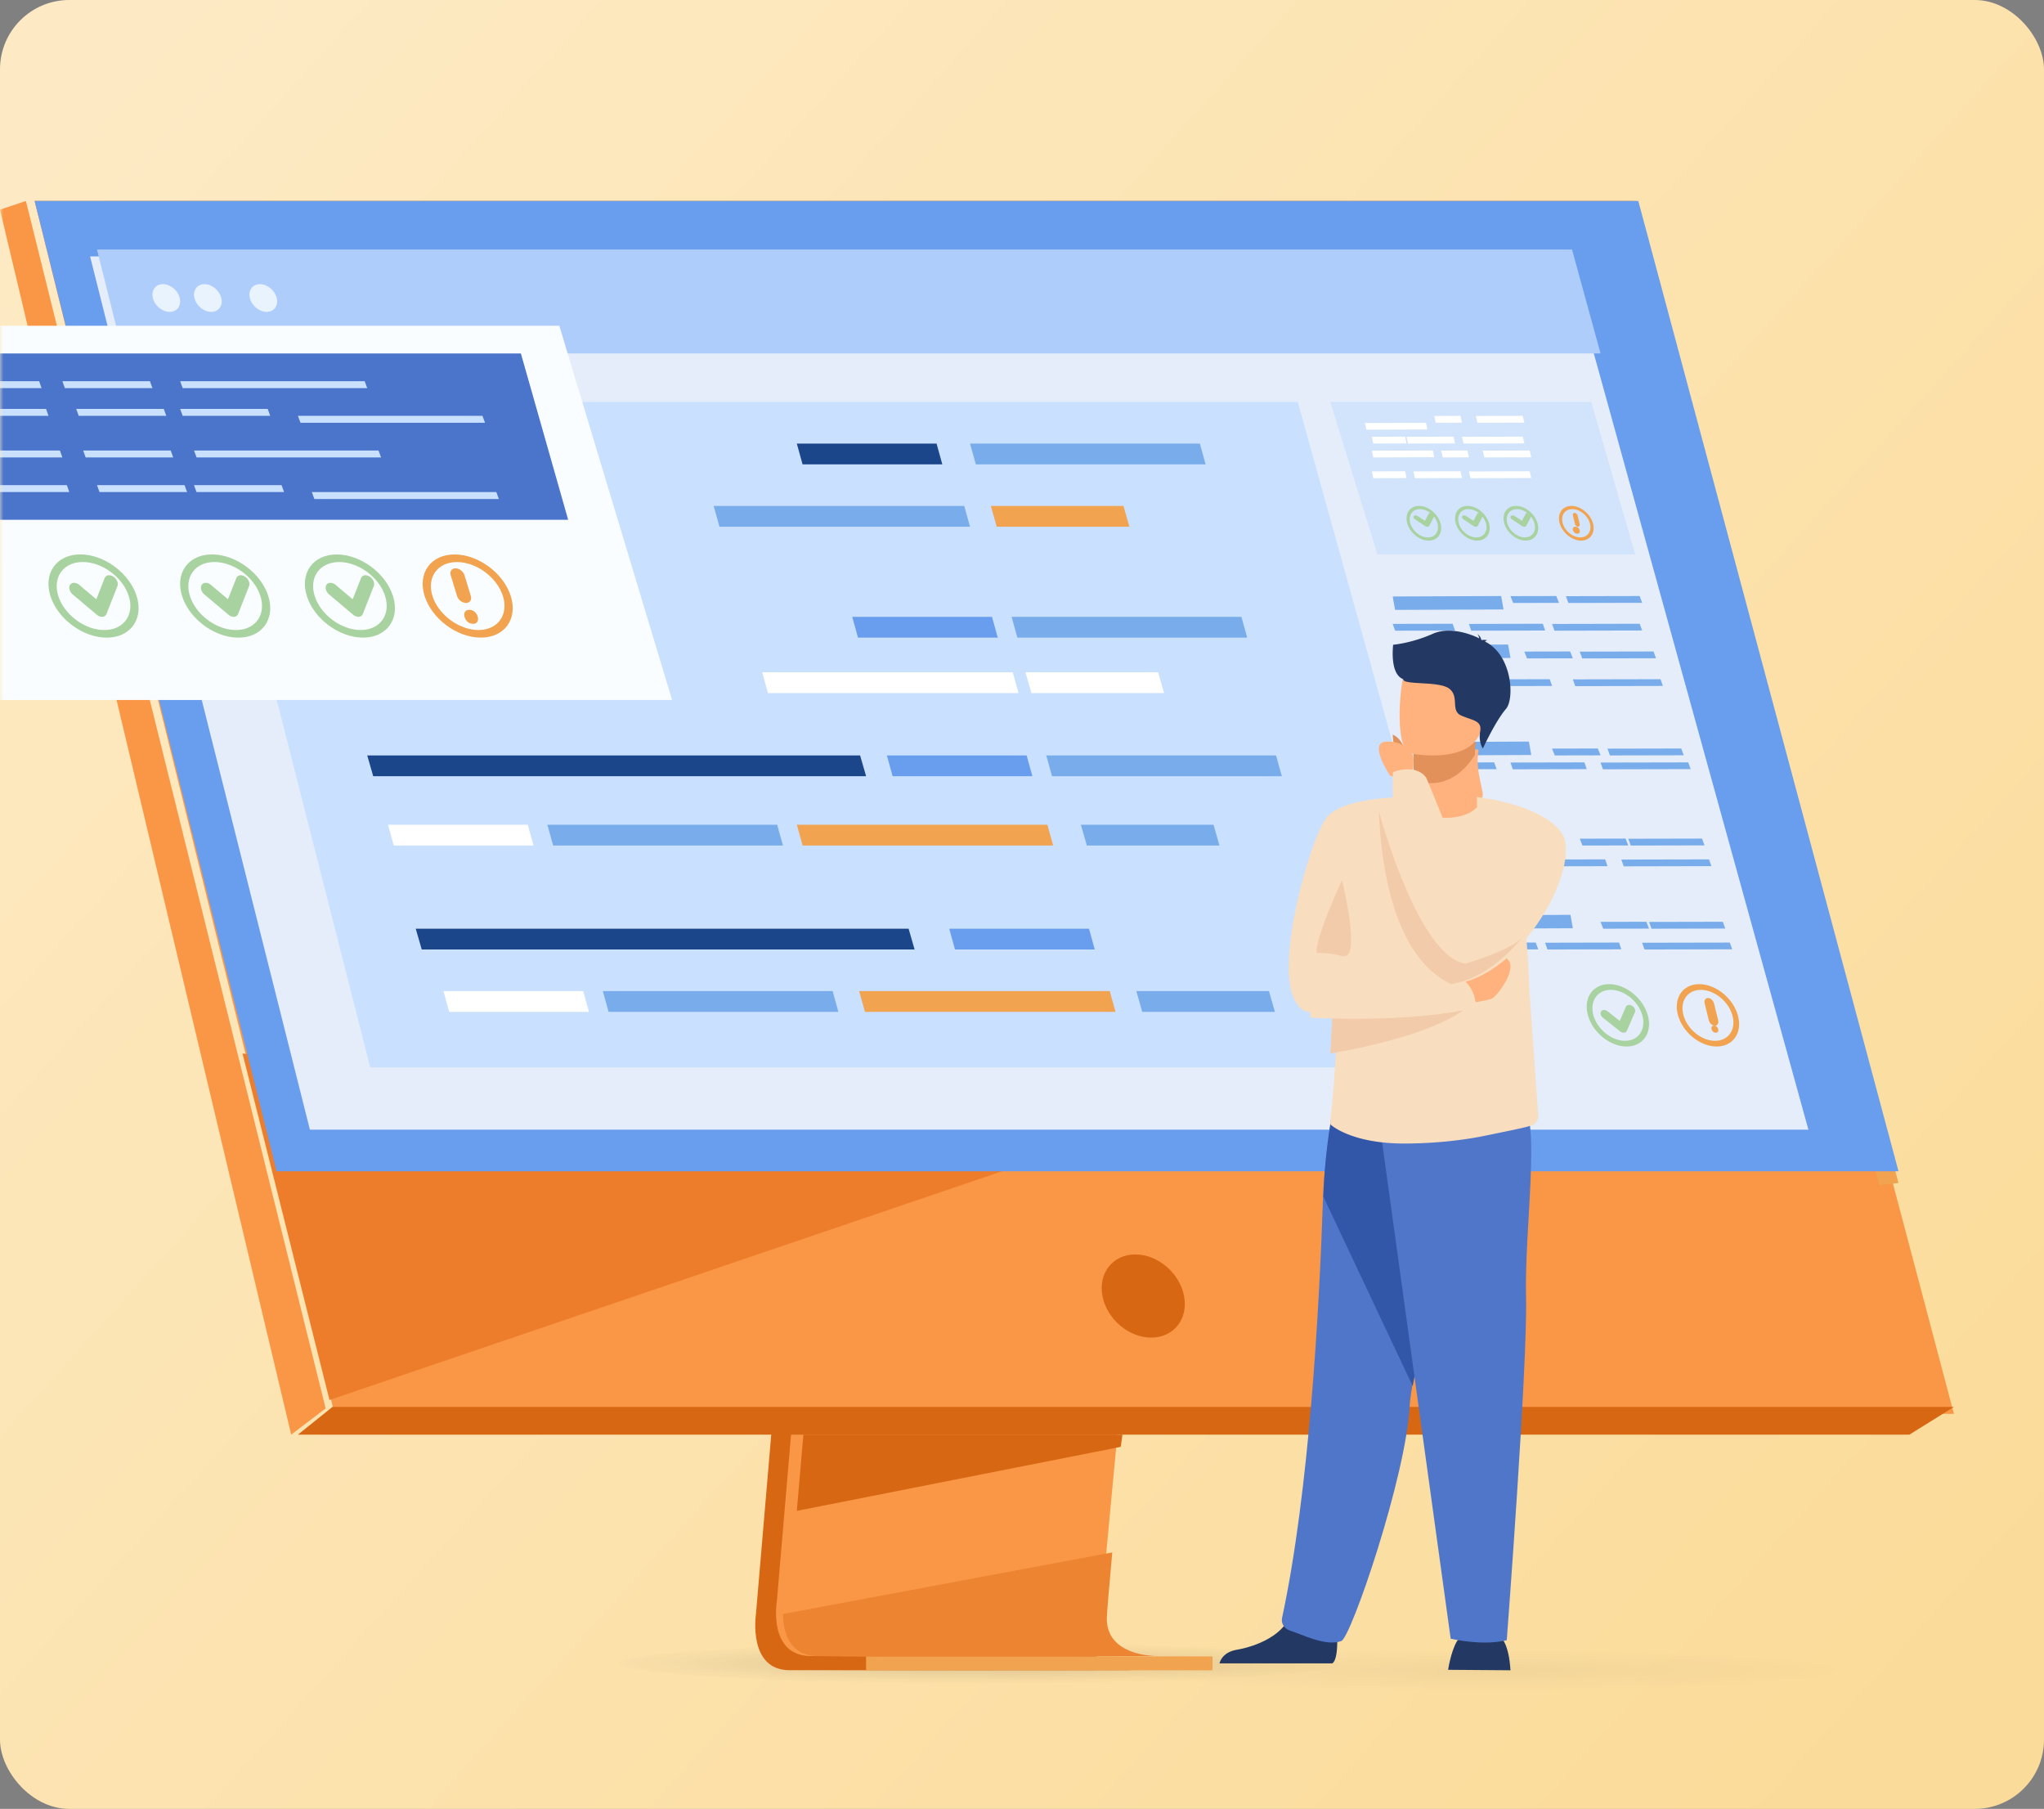 <svg width="295" height="261" xmlns="http://www.w3.org/2000/svg" xmlns:xlink="http://www.w3.org/1999/xlink"><rect width="100%" height="100%" fill="#808080" stroke="none"/><defs><radialGradient cx="50%" cy="50%" fx="50%" fy="50%" r="50%" gradientTransform="matrix(0 1 -1.055 0 1.027 0)" id="c"><stop stop-opacity=".233" offset="0%"/><stop stop-opacity="0" offset="100%"/></radialGradient><linearGradient x1="0%" y1="10.861%" x2="100%" y2="89.139%" id="b"><stop stop-color="#FDEAC4" offset="0%"/><stop stop-color="#FBDB99" offset="100%"/></linearGradient><rect id="a" x="0" y="0" width="295" height="261" rx="10"/></defs><g fill="none" fill-rule="evenodd"><mask id="d" fill="#fff"><use xlink:href="#a"/></mask><use fill="url(#b)" xlink:href="#a"/><ellipse fill="url(#c)" opacity=".749" mask="url(#d)" cx="141.333" cy="240" rx="52" ry="3"/><ellipse fill="url(#c)" opacity=".402" mask="url(#d)" cx="213.333" cy="241" rx="52" ry="3"/><g mask="url(#d)"><path d="m120.328 101.247-11.235 131.742s-1.177 7.987 4.847 8c9.901.024 49.29 0 49.29 0s-7.453-1.66-7.362-5.401C155.975 231.178 169 100 169 100l-48.672 1.247" fill="#D86713"/><path d="M166.16 238.945c-1.948.004-39.55.122-49.186 0-4.202-.053-4.937-3.685-4.972-6.036-.019-1.129.126-1.96.126-1.96l11.229-131.704L172 98s-5.481 54.88-9.359 94.827a6345.38 6345.38 0 0 0-1.226 12.703l-.359 3.726c-.36 3.779-.686 7.25-.973 10.315-.152 1.616-.29 3.115-.416 4.49-.495 5.389-.784 8.83-.79 9.483-.001.38.031.735.097 1.064.798 4.199 6.454 4.337 7.185 4.337" fill="#F99746"/><path fill="#F99746" d="M48.288 204H282L235.633 29H5zM3.74 29 0 30.25 42.026 207 47 203.219 3.74 29"/><path fill="#D86713" d="M43 207h232.578l6.422-4H47.983L43 207"/><path fill="#F1A34F" d="M125 241h50v-2h-50zM271.244 171 233.24 31.302H5.573L5 29h231.124L274 170.688l-2.756.312"/><path fill="#D86713" d="m162 207-.257 1.765L115 218l.948-11H162"/><path d="M141.174 239h-11.538c-4.998-.007-9.239-.023-11.678-.053-4.19-.053-4.923-3.7-4.958-6.062L160.527 224c-.494 5.412-.782 8.867-.787 9.524v.034c0 .37.033.715.095 1.034.796 4.216 6.436 4.355 7.165 4.355-1.096.002-13.496.041-25.826.053" fill="#EC8432"/><path d="M135.11 239H130h11-5.89" fill="#E78B37"/><path fill="#ED7D2B" d="M150 167.17 47.553 202 35 152l115 15.17"/><path fill="#699DEE" d="M5 29h231.449L274 169H39.913L5 29"/><path d="M170.889 187.001c-.633-3.315-3.781-6.001-7.034-6.001-3.252 0-5.376 2.686-4.744 6.001.633 3.313 3.781 5.999 7.034 5.999 3.252 0 5.376-2.686 4.744-5.999" fill="#D86713"/><path fill="#E4EDF9" d="M261 163H44.728L13 37h213.156L261 163"/><path fill="#AFCDFB" d="M231 51H17.751L14 36h212.882L231 51"/><path d="M22.06 43c-.267-1.104.385-2 1.456-2 1.072 0 2.157.896 2.424 2 .267 1.105-.385 2-1.456 2-1.072 0-2.157-.895-2.424-2M28.06 43c-.267-1.104.385-2 1.456-2 1.072 0 2.157.896 2.424 2 .267 1.105-.385 2-1.456 2-1.072 0-2.157-.895-2.424-2M36.06 43c-.267-1.104.385-2 1.456-2 1.072 0 2.157.896 2.424 2 .267 1.105-.385 2-1.456 2-1.072 0-2.157-.895-2.424-2" fill="#E9F3FE"/><path fill="#CAE0FF" d="M214 154H53.435L29 58h158.3l26.7 96"/><path fill="#D2E3FC" d="M236 80h-37.199L192 58h37.65L236 80"/><path fill="#1C468A" d="M136 67h-20.17l-.83-3h20.168l.832 3"/><path fill="#78ACEA" d="M174 67h-33.164L140 64h33.166l.834 3M140 76h-36.162L103 73h36.162l.838 3"/><path fill="#F1A34F" d="M163 76h-19.144L143 73h19.144l.856 3"/><path fill="#699DEE" d="M144 92h-20.17l-.83-3h20.17l.83 3"/><path fill="#78ACEA" d="M180 92h-33.166L146 89h33.166l.834 3"/><path fill="#FFF" d="M147 100h-36.16l-.84-3h36.162l.838 3M168 100h-19.141L148 97h19.144l.856 3"/><path fill="#1C468A" d="M125 112H53.865L53 109h71.135l.865 3"/><path fill="#699DEE" d="M149 112h-20.17l-.83-3h20.168l.832 3"/><path fill="#78ACEA" d="M185 112h-33.164l-.836-3h33.166l.834 3"/><path fill="#FFF" d="M77 122H56.83l-.83-3h20.168l.832 3"/><path fill="#F1A34F" d="M152 122h-36.162l-.838-3h36.162l.838 3"/><path fill="#78ACEA" d="M113 122H79.836L79 119h33.166l.834 3M176 122h-19.144l-.856-3h19.144l.856 3"/><path fill="#1C468A" d="M132 137H60.867L60 134h71.135l.865 3"/><path fill="#699DEE" d="M158 137h-20.17l-.83-3h20.17l.83 3"/><path fill="#FFF" d="M85 146H64.83l-.83-3h20.168l.832 3"/><path fill="#F1A34F" d="M161 146h-36.162l-.838-3h36.16l.84 3"/><path fill="#78ACEA" d="M121 146H87.836L87 143h33.166l.834 3M184 146h-19.144l-.856-3h19.144l.856 3M217 87.934 201.346 88 201 86.066 216.654 86l.346 1.934M225 86.987l-6.611.013-.389-.987 6.611-.013.389.987M237 86.978 226.354 87l-.354-.978L236.644 86l.356.978M210 90.982l-8.651.018-.349-.982 8.651-.018.349.982M223 90.977 212.333 91l-.333-.976L222.667 90l.333.977M237 90.973 224.345 91l-.345-.973L236.655 90l.345.973M218 94.934 202.348 95 202 93.066 217.654 93l.346 1.934M227 94.987l-6.611.013-.389-.987 6.609-.013.391.987M239 94.978 228.354 95l-.354-.978L238.646 94l.354.978M213 98.982l-8.651.018-.349-.982 8.651-.018.349.982M224 98.977 213.333 99l-.333-.977L223.667 98l.333.977M240 98.973 227.345 99l-.345-.973L239.653 98l.347.973"/><path fill="#FFF" d="m206 61.967-8.804.033-.196-.967 8.806-.033.194.967M211 60.987l-3.778.013-.222-.987 3.778-.013.222.987M220 60.978l-6.773.022-.227-.978 6.775-.022.225.978M203 63.982l-4.806.018-.194-.982 4.804-.018.196.982M210 63.977l-6.788.023-.212-.977 6.788-.023.212.977M220 63.973l-8.762.027-.238-.973 8.762-.027.238.973M207 65.967l-8.806.033-.194-.967 8.806-.033.194.967M212 65.987l-3.778.013-.222-.987 3.778-.013.222.987M221 65.978l-6.775.022-.225-.978 6.775-.022.225.978M203 68.982l-4.806.018-.194-.982 4.806-.018.194.982M211 68.976l-6.788.024-.212-.977 6.788-.023.212.976M221 68.973l-8.762.027-.238-.973 8.76-.027.24.973"/><path fill="#78ACEA" d="m221 108.935-15.654.065-.346-1.932 15.654-.068.346 1.935M231 108.987l-6.609.013-.391-.987 6.611-.013.389.987M243 108.978l-10.646.022-.354-.978 10.646-.022.354.978M216 110.981l-8.651.019-.349-.981 8.651-.019.349.981M229 110.975l-10.665.025-.335-.977 10.667-.023.333.975M244 110.972l-12.653.028-.347-.974 12.653-.026.347.972M224 121.935l-15.654.065-.346-1.932 15.654-.068.346 1.935M235 121.987l-6.609.013-.391-.987 6.611-.013.389.987M246 121.978l-10.646.022-.354-.978 10.646-.022.354.978M219 124.983l-8.651.017-.349-.981 8.651-.019.349.983M232 124.977l-10.667.023-.333-.977 10.667-.023.333.977M247 124.972l-12.655.028-.345-.974 12.653-.026.347.972M227 133.935l-15.654.065-.346-1.935 15.654-.065.346 1.935M238 133.987l-6.611.013-.389-.987 6.609-.013.391.987M249 133.978l-10.646.022-.354-.978 10.646-.022.354.978M222 136.981l-8.651.019-.349-.981 8.651-.019.349.981M234 136.975l-10.667.025-.333-.977 10.667-.023.333.975M250 136.972l-12.655.028-.345-.974 12.655-.026.345.972"/><path d="M232.47 142.823c-1.947 0-3.07 1.649-2.5 3.677.568 2.028 2.615 3.679 4.562 3.679 1.946 0 3.066-1.651 2.499-3.679-.568-2.028-2.615-3.677-4.561-3.677Zm2.29 8.177c-2.38 0-4.884-2.02-5.58-4.5-.694-2.48.677-4.5 3.06-4.5 2.382 0 4.885 2.02 5.579 4.5.696 2.48-.677 4.5-3.058 4.5Z" fill="#A8D29F"/><path d="M234.285 148.998a.916.916 0 0 1-.49-.202l-2.45-1.95c-.33-.264-.443-.681-.252-.933.19-.252.614-.243.945.021l1.732 1.377.887-2.04c.128-.294.524-.359.883-.146.36.213.548.627.42.921l-1.167 2.681a.464.464 0 0 1-.413.271.703.703 0 0 1-.095 0" fill="#A8D29F"/><path d="M245.47 142.823c-1.947 0-3.07 1.649-2.5 3.677.568 2.028 2.613 3.679 4.56 3.679 1.946 0 3.068-1.651 2.5-3.679-.569-2.028-2.614-3.677-4.56-3.677Zm2.29 8.177c-2.38 0-4.884-2.02-5.58-4.5-.694-2.48.677-4.5 3.058-4.5 2.384 0 4.885 2.02 5.581 4.5.696 2.48-.677 4.5-3.058 4.5Z" fill="#F1A34F"/><path d="M247.493 148c-.37 0-.763-.359-.872-.799l-.593-2.402c-.109-.44.107-.799.479-.799s.766.359.872.799l.593 2.402c.109.44-.107.799-.479.799M247.678 149h-.105c-.236 0-.486-.226-.555-.501-.07-.275.07-.499.304-.499h.104c.237 0 .487.224.556.499.07.275-.068.501-.304.501" fill="#F1A34F"/><path d="M218.927 73.457c-1.08 0-1.703.916-1.388 2.043.316 1.127 1.453 2.044 2.534 2.044 1.08 0 1.703-.917 1.388-2.044-.314-1.127-1.451-2.043-2.534-2.043ZM220.201 78c-1.324 0-2.715-1.121-3.1-2.5-.387-1.378.377-2.5 1.698-2.5 1.324 0 2.714 1.122 3.1 2.5.387 1.379-.375 2.5-1.698 2.5Z" fill="#A8D29F"/><path d="M219.971 76a.61.61 0 0 1-.294-.101l-1.47-.975c-.197-.132-.266-.341-.152-.467.116-.126.37-.122.568.01l1.038.69.533-1.02c.075-.148.315-.181.53-.074.216.107.33.313.251.461l-.698 1.34c-.043.08-.133.13-.25.136h-.056M211.927 73.457c-1.08 0-1.703.916-1.388 2.043.316 1.127 1.451 2.044 2.534 2.044 1.08 0 1.703-.917 1.388-2.044-.316-1.127-1.451-2.043-2.534-2.043ZM213.201 78c-1.324 0-2.714-1.121-3.1-2.5-.387-1.378.375-2.5 1.698-2.5 1.324 0 2.714 1.122 3.1 2.5.387 1.379-.375 2.5-1.698 2.5Z" fill="#A8D29F"/><path d="M212.971 76a.61.61 0 0 1-.294-.101l-1.47-.975c-.197-.132-.266-.341-.152-.467.116-.126.37-.122.568.01l1.038.69.533-1.02c.075-.148.315-.181.53-.074.216.107.33.313.251.461l-.698 1.34c-.043.08-.133.13-.25.136h-.056M204.928 73.457c-1.083 0-1.706.916-1.39 2.043.316 1.127 1.453 2.044 2.534 2.044 1.083 0 1.706-.917 1.39-2.044-.316-1.127-1.453-2.043-2.534-2.043ZM206.2 78c-1.322 0-2.713-1.121-3.1-2.5-.386-1.378.376-2.5 1.7-2.5 1.324 0 2.713 1.122 3.1 2.5.386 1.379-.376 2.5-1.7 2.5Z" fill="#A8D29F"/><path d="M205.972 76a.61.61 0 0 1-.296-.101l-1.468-.975c-.199-.132-.268-.341-.152-.467.114-.126.368-.122.566.01l1.04.69.53-1.02c.079-.148.315-.181.53-.074.219.107.33.313.254.461l-.7 1.34c-.04.08-.133.13-.247.136h-.057" fill="#A8D29F"/><path d="M226.927 73.457c-1.082 0-1.705.916-1.388 2.043.314 1.127 1.451 2.044 2.534 2.044 1.08 0 1.703-.917 1.388-2.044-.316-1.127-1.453-2.043-2.534-2.043ZM228.201 78c-1.324 0-2.714-1.121-3.1-2.5-.387-1.378.375-2.5 1.698-2.5 1.324 0 2.715 1.122 3.1 2.5.387 1.379-.377 2.5-1.698 2.5Z" fill="#F1A34F"/><path d="M227.748 76c-.185 0-.382-.18-.436-.4l-.298-1.2c-.054-.22.054-.4.24-.4.185 0 .382.18.436.4l.296 1.2c.054.22-.052.4-.238.4M227.677 77h-.105c-.234 0-.487-.225-.555-.5-.067-.275.068-.5.306-.5h.105c.234 0 .484.225.555.5.067.275-.068.5-.306.5" fill="#F1A34F"/><path d="M209 240.932s.377-2.557 1.247-4.077c.87-1.519 6.408-.551 6.408-.551s1.108.827 1.345 4.696l-9-.068M192.287 240c1.204-.774.519-6.534.519-6.534s-5.605-4.715-6.375-1.106c-.77 3.611-5.324 5.234-7.916 5.675-1.789.306-2.342 1.349-2.515 1.965h16.287" fill="#233862"/><path d="M203.862 199.807c-.225 1.257-.369 2.288-.407 3.028-.515 10.163-8.451 33.402-9.87 33.944-2.196.84-5.654-.945-7.464-1.529-.75-.242-1.256-1.007-1.09-1.785 3.93-18.29 5.376-44.63 5.9-60.222.267-7.855 1.597-13.281 1.597-13.281s19.357-5.228 19.47 1.386c.103 5.85-6.411 28.803-8.136 38.46" fill="#5076C9"/><path d="M203.889 200 191 172.678c.266-8.08 1.592-13.66 1.592-13.66s19.293-5.378 19.407 1.425c.102 6.018-6.391 29.626-8.11 39.557" fill="#3257A9"/><path d="m199 161.388 10.368 75.052s4.554 1.098 8.094.22c0 0 3.035-39.918 2.784-49.568-.254-9.65 2.176-25.822-.556-27.604-2.733-1.784-20.69 1.9-20.69 1.9" fill="#5076C9"/><path d="m220.725 142.912 1.271 18.015a1.439 1.439 0 0 1-1.02 1.484c-1.424.42-3.063.712-6.226 1.376-2.97.627-6.966 1.182-11.875 1.212-7.81.051-10.767-2.683-10.767-2.683-.336.007.177-1.652.64-9.544.159-2.674.309-6.064.418-10.346.1-3.854.165-8.432.172-13.862.01-6.534 9.966-13.564 10.15-13.564l.002.005c0 .94 1.46 2.676 3.709 2.825 2.669.178 5.944-1.17 5.944-2.73 0-.017 4.823 7.836 6.536 16.205.218 1.06.388 2.18.522 3.358l.005.053c.025.214.047.43.07.65.005.039.007.076.011.115.02.198.041.399.057.6.007.057.01.117.016.172.016.184.032.369.045.556l.005.05c.011.139.02.277.032.417l.02.298.034.49c.005.084.012.164.016.247.01.157.018.314.027.473l.014.212c.011.228.025.459.036.689l.002.055a63.71 63.71 0 0 1 .041.842l.028.638a1370.9 1370.9 0 0 1 .066 1.692l.002.041-.003-.041" fill="#F9DDBF"/><path d="M203 115s-9.386-.08-11.646 3.093c-2.259 3.174-7.21 20.25-4.626 25.931 2.586 5.682 7.422-2.348 10.104-5.829C199.517 134.715 203 115 203 115" fill="#F9DDBF"/><path d="m204.028 113.532.004.96s-.265 3 3.481 3.436c3.746.439 6.586-1.17 6.484-3.484-.339-1.792-.708-3.022-.733-4.504-.01-.553.03-1.137.134-1.797l-7.262-.143-2.136.346.028 5.186" fill="#FFB27D"/><path d="m204 107.34.027 5.1c.737.348 1.57.56 2.505.56 3.194 0 5.26-2.37 6.34-4.092-.009-.544.029-1.119.128-1.767l-6.954-.141-2.046.34" fill="#E2915A"/><path d="M213.83 104.953c-.83 4.348-6.605 4.205-9.101 3.932a15.42 15.42 0 0 1-1.143-.163c-.793-.206-1.234-1.419-1.44-3.005-.407-3.142.108-7.754.654-8.934.822-1.775 2.37-3.694 8.184-2.31 5.815 1.387 3.912 4.908 2.846 10.48" fill="#FFB27D"/><path d="M193.683 127s-3.791 8.077-3.68 10.5c0 0 1.875-.063 3.68.456 2.964.853 0-10.956 0-10.956" fill="#F2CCAA"/><path d="M201.06 93.03s2.624-.206 5.72-1.578c2.513-1.114 5.684.113 6.711.665a1.59 1.59 0 0 0-.25-.63s.463.333.53.8c.047.036.068.06.057.069 0 0 .523-.098.859.057 0 0-.236-.035-.32.12l-.037.042c3.92 1.931 4.282 8.247 3.021 9.708-1.517 1.758-3.337 5.717-3.337 5.717s-.665-.933-.387-2.48c.275-1.548-1.037-1.548-2.692-2.253-1.654-.702-.276-2.672-1.724-3.867-1.447-1.196-6.76-.492-6.69-1.407-1.973-.732-1.461-4.757-1.461-4.963" fill="#233862"/><path d="M214 142.334c-1.541 5.96-18.21 9.04-22 9.666.162-2.584.315-5.861.426-10l21.574.334" fill="#F2CCAA"/><path d="M210.214 145c.186 0 4.36-.569 5.109-.909.746-.34 4.166-4.772 1.928-5.91-2.241-1.134-8.251 3.41-8.251 3.41l1.214 3.409" fill="#FFB27D"/><path d="M189.134 146.835s14.278.889 23.861-1.462c0 0 .241-3.173-2.77-4.58 0 0-14.935-3.625-18.524-2.615-3.586 1.01-2.567 8.657-2.567 8.657" fill="#F9DDBF"/><path d="M220.49 135.146c-2.792 3.413-6.44 6.2-10.464 6.854l-.002-.002c-.034-.05-1.219-1.874-.996-4.555.104-1.24.508-2.665 1.466-4.184a9.352 9.352 0 0 0 .792-1.618c2.196-5.684 1.87-16.641 1.87-16.641s9.328.99 12.235 5.201c1.781 2.58-.49 9.546-4.902 14.945" fill="#F9DDBF"/><path d="M202.995 110a7.699 7.699 0 0 1-.883-.207c-.612-.26-.954-1.79-1.112-3.793 1.147.45 1.673 1.855 1.891 2.455.099.268.12.875.104 1.545" fill="#E2915A"/><path d="M200.682 112s-3.245-4.773-.721-4.98c2.52-.208 3.535 1.315 3.898 1.873.365.56-.094 3.083-.094 3.083l-3.083.024" fill="#FFB27D"/><path d="M213.986 135.336a7.015 7.015 0 0 1-.549 1.841c-.787 1.745-2.05 2.823-2.05 2.823l-.002-.002c-8.36-3.77-10.051-16.718-10.335-23.833-.113-2.861 0-4.778 0-4.778 3.773-1.248 4.831.92 4.831.92s4.455 10.581 6.765 17.497c.882 2.646 1.453 4.757 1.34 5.532" fill="#F9DDBF"/><path d="M220 134.924c-2.816 3.524-6.499 6.401-10.558 7.076l-.003-.002C200.994 138.044 199.286 124.463 199 117c0 0 3.996 15.038 9.434 20.296.982.95 2.015 1.58 3.078 1.744 0 0 6.858-2.01 8.296-3.904.103-.136.165-.205.192-.212" fill="#F2CCAA"/><path fill="#AFCDFB" d="M175 40h-16.52l-.48-2h16.52l.48 2M185 40h-9.537L175 38h9.537l.463 2M201 40h-14.54l-.46-2h14.538l.462 2"/><path fill="#FAFDFF" d="M97 101H-7.722L-24 47H80.723L97 101"/><path fill="#4A75CB" d="M82 75H-8.178L-15 51h90.176L82 75"/><path fill="#CAE0FF" d="M6 56H-8.65L-9 55H5.651L6 56M22 56H9.362L9 55h12.638L22 56M53 56H26.37L26 55h26.63l.37 1M7 60H-7.651L-8 59H6.651L7 60M24 60H11.362L11 59h12.638L24 60M39 60H26.362L26 59h12.638L39 60M70 61H43.37L43 60h26.632L70 61M9 66H-5.651L-6 65H8.651L9 66M25 66H12.362L12 65h12.638L25 66M55 66H28.37L28 65h26.63l.37 1M10 71H-4.651L-5 70H9.651L10 71M27 71H14.362L14 70h12.638L27 71M41 71H28.362L28 70h12.638L41 71M72 72H45.37L45 71h26.63l.37 1"/><path d="M48.948 81.096c-2.801 0-4.384 2.2-3.529 4.904.856 2.704 3.83 4.904 6.632 4.904 2.802 0 4.385-2.2 3.53-4.904-.856-2.704-3.83-4.904-6.633-4.904ZM52.398 92c-3.427 0-7.067-2.692-8.114-6-1.047-3.308.89-6 4.318-6 3.427 0 7.067 2.692 8.114 6 1.047 3.308-.89 6-4.318 6Z" fill="#A8D29F"/><path d="M51.657 88.997a1.246 1.246 0 0 1-.69-.303l-3.47-2.924c-.469-.396-.635-1.022-.372-1.4.262-.379.855-.365 1.325.03l2.45 2.067 1.206-3.058c.174-.443.728-.54 1.236-.221.509.32.78.94.605 1.383l-1.584 4.02a.643.643 0 0 1-.573.407.87.87 0 0 1-.133 0M30.948 81.096c-2.801 0-4.384 2.2-3.529 4.904.856 2.704 3.83 4.904 6.632 4.904 2.802 0 4.385-2.2 3.53-4.904-.856-2.704-3.83-4.904-6.633-4.904ZM34.398 92c-3.427 0-7.067-2.692-8.114-6-1.047-3.308.89-6 4.318-6 3.427 0 7.067 2.692 8.114 6 1.047 3.308-.89 6-4.318 6Z" fill="#A8D29F"/><path d="M33.657 88.997a1.246 1.246 0 0 1-.69-.303l-3.47-2.924c-.469-.396-.635-1.022-.372-1.4.262-.379.855-.365 1.325.03l2.451 2.067 1.205-3.058c.174-.443.728-.54 1.236-.221.509.32.78.94.605 1.383l-1.584 4.02a.643.643 0 0 1-.573.407.872.872 0 0 1-.133 0M11.949 81.096c-2.802 0-4.385 2.2-3.53 4.904.856 2.704 3.831 4.904 6.633 4.904 2.801 0 4.385-2.2 3.529-4.904-.856-2.704-3.83-4.904-6.632-4.904ZM15.399 92c-3.428 0-7.068-2.692-8.115-6-1.047-3.308.89-6 4.318-6 3.427 0 7.067 2.692 8.114 6 1.047 3.308-.89 6-4.318 6Z" fill="#A8D29F"/><path d="M14.656 88.997a1.246 1.246 0 0 1-.69-.303l-3.469-2.924c-.469-.396-.635-1.022-.372-1.4.262-.379.856-.365 1.325.03l2.45 2.067 1.206-3.058c.174-.443.728-.54 1.236-.221.509.32.78.94.605 1.383l-1.584 4.02a.642.642 0 0 1-.573.407.872.872 0 0 1-.134 0" fill="#A8D29F"/><path d="M65.948 81.096c-2.8 0-4.384 2.2-3.53 4.904.857 2.704 3.832 4.904 6.634 4.904 2.8 0 4.384-2.2 3.53-4.904-.857-2.704-3.832-4.904-6.634-4.904ZM69.398 92c-3.427 0-7.067-2.692-8.113-6-1.049-3.308.89-6 4.317-6s7.067 2.692 8.113 6c1.049 3.308-.89 6-4.317 6Z" fill="#F1A34F"/><path d="M67.262 87c-.548 0-1.134-.45-1.301-1l-.916-3c-.167-.55.145-1 .693-1 .548 0 1.134.45 1.301 1l.916 3c.167.55-.145 1-.693 1M68.367 90h-.208c-.472 0-.976-.45-1.12-1-.144-.55.122-1 .594-1h.208c.472 0 .976.45 1.12 1 .144.55-.125 1-.594 1" fill="#F1A34F"/></g></g></svg>
